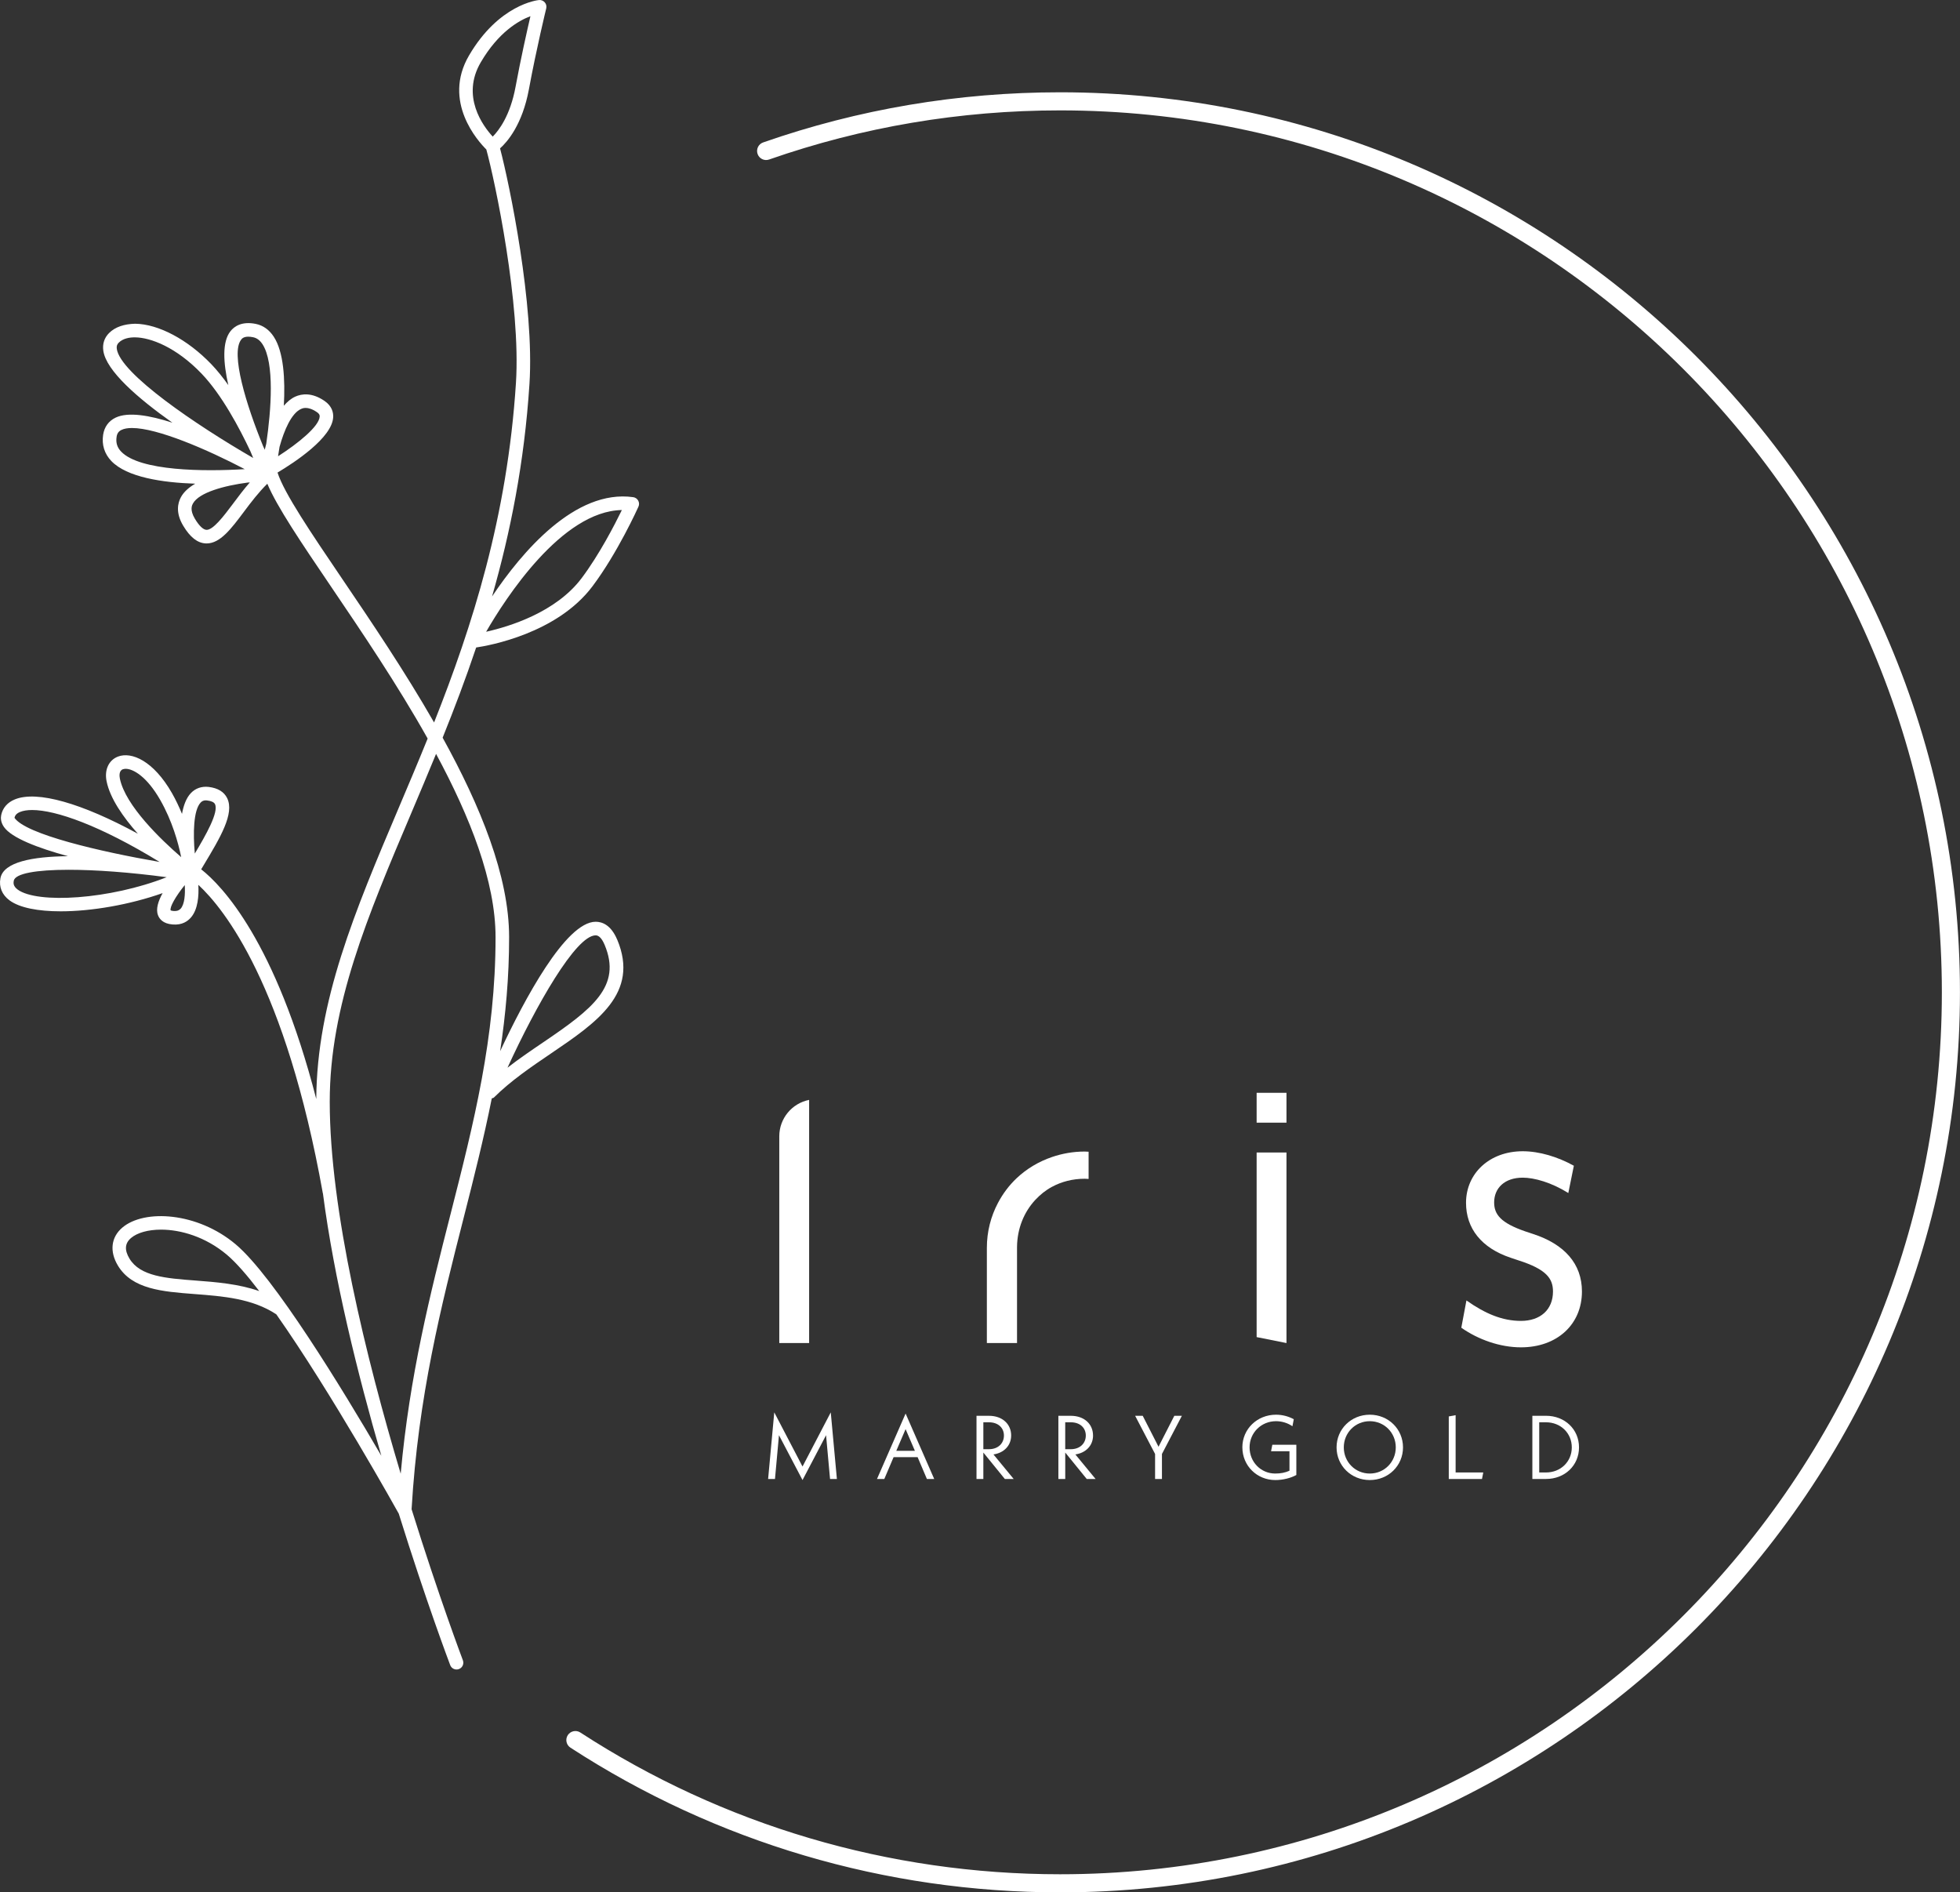 <?xml version="1.0" encoding="UTF-8"?><svg id="_レイヤー_2" xmlns="http://www.w3.org/2000/svg" viewBox="0 0 930.5 898.3"><rect x="0" y="0" width="930.5" height="898.3" fill="#333333" stroke="none"/><defs><style>.cls-1{fill:#fff;stroke-width:0px;}</style></defs><g id="_レイヤー_1-2"><path class="cls-1" d="M503.25,43.81c-48.31,0-95.73,8.01-140.95,23.8-2.24.78-3.42,3.23-2.64,5.47.77,2.23,3.22,3.44,5.47,2.64,44.3-15.47,90.76-23.32,138.11-23.32,230.84,0,418.65,187.8,418.65,418.65s-187.8,418.65-418.65,418.65c-81.21,0-159.96-23.27-227.74-67.3-1.96-1.28-4.64-.73-5.94,1.26-1.29,1.99-.73,4.65,1.26,5.94,69.18,44.94,149.55,68.69,232.42,68.69,235.59,0,427.24-191.66,427.24-427.24S738.84,43.81,503.25,43.81Z"/><path class="cls-1" d="M293.01,446.06c-2.94-7.03-7.17-8.51-10.2-8.51-14.25,0-33.96,37.08-45.37,61.44,2.62-17.32,4.26-35.16,4.26-54.12,0-29.03-13.7-62.37-31.56-94.7,5.51-13.69,10.92-27.89,15.92-42.81,6.08-.9,38.35-6.62,55.2-29.03,11.93-15.87,21.44-36.93,21.84-37.82.42-.93.38-1.99-.12-2.88-.49-.89-1.37-1.49-2.38-1.63-27.61-3.85-52.85,26.05-67,47.14,8.71-30.35,15.35-63.59,17.76-100.89,2.42-37.41-9.47-94.81-13.96-111.82,3.47-3.1,10.59-11.27,13.7-28.05,3.53-19.14,8.17-38.2,8.22-38.39.25-1.02,0-2.09-.7-2.87-.67-.78-1.7-1.2-2.74-1.1-.77.07-19.05,2.11-33.21,26.31-12.8,21.91,4.35,40.8,8.21,44.62,4.12,15,16.48,73.34,14.06,110.89-4.1,63.56-20.72,115.36-38.86,161.11-13.95-24.34-29.87-47.89-43.71-68.3-14.71-21.71-27.42-40.46-30.6-50.29,0-.01-.02-.02-.02-.03,8.08-4.81,26.01-16.56,26.43-26.34.1-2.16-.55-5.25-4.17-7.71-6.03-4.1-10.82-3.34-13.81-2.01-2.06.93-3.85,2.47-5.45,4.34.69-12.56-.06-25.55-4.77-32.76-2.18-3.34-5.07-5.39-8.57-6.1-6.58-1.32-10.16,1.14-11.99,3.46-3.98,5.06-3.45,14.87-1.02,25.6-2.56-3.59-5.25-6.98-8.07-9.92-11.25-11.72-25.1-19.08-36.15-19.21-5.14.12-9.44,1.47-12.38,4.4-2.26,2.25-3.21,5.16-2.75,8.41,1.35,9.52,16.37,22.53,32.8,34.17-10.91-3.53-21.07-5.25-27-2.39-3.26,1.58-5.3,4.37-5.88,8.09-.73,4.75.62,9.08,3.9,12.5,7.37,7.67,24.04,10.22,39.81,10.75-2.96,1.73-5.39,3.83-6.79,6.41-1.52,2.81-2.57,7.44,1.11,13.57,3.25,5.43,6.73,8.17,10.64,8.37.15,0,.31.01.46.01,6.46,0,11.71-7.01,17.76-15.1,3.3-4.42,7-9.27,11.06-13.23,4.6,10.95,15.98,27.78,30.12,48.64,14.6,21.55,31.58,46.62,45.99,72.31-4.59,11.34-9.25,22.32-13.78,33.01-20.82,49.1-38.78,91.58-39.1,138.09-19.37-74.97-44.77-101.27-54.63-109.03l1.1-1.84c7.94-13.21,14.81-24.63,11.23-31.94-1.47-3.01-4.42-4.8-8.78-5.33-3.33-.37-6.29.63-8.49,2.98-2.16,2.29-3.45,5.82-4.17,9.81-1.36-3.26-2.89-6.57-4.79-9.9-8.76-15.3-19.15-19.72-25.56-17.31-4.42,1.67-6.56,6.28-5.45,11.75,1.66,8.15,7.9,17.06,14.85,24.89-26.5-14.44-47.81-20.61-58.37-16.31-3.54,1.44-5.79,4.02-6.51,7.43-.28,1.33-.28,3.4,1.31,5.68,3.63,5.19,15.99,9.92,30.37,13.86-16.76.18-30.59,2.74-32.05,10.46-.79,4.13.75,7.86,4.31,10.5,4.79,3.56,13.63,5.21,24.31,5.21,14.59,0,32.61-3.09,48.38-8.64-2.09,3.78-3.31,7.55-2.2,10.47.68,1.82,2.43,4.05,6.89,4.41,4.63.41,7.25-1.59,8.75-3.3,3.34-3.84,3.81-10.29,3.52-15.5,12.28,11.35,41.41,47.62,59.09,146.34,0,.04.04.05.05.09,5.28,40.5,16.42,85.54,27.74,124.59-18.55-31.82-51.07-85.16-69.15-100.38-18.17-15.3-43.42-16.81-53.84-7.92-5.34,4.55-6.12,11.28-2.09,17.99,6.76,11.27,21.13,12.37,36.34,13.53,13.52,1.03,27.5,2.1,38.88,9.64,26.23,37.27,57.7,93.82,58.13,94.61,12.93,41.51,24.15,71.19,24.42,71.89.49,1.29,1.71,2.08,3.01,2.08.38,0,.77-.07,1.15-.21,1.66-.63,2.49-2.5,1.86-4.16-.26-.7-11.46-30.34-24.35-71.7,3.12-53.57,14.08-96.6,24.69-138.21,4.88-19.13,9.58-37.81,13.38-56.82.34-.16.74-.14,1.02-.42,7.97-7.93,17.69-14.53,27.1-20.91,21.65-14.68,42.1-28.55,31.44-54.01ZM295.23,242.11c-3.4,6.97-10.73,21.19-19.11,32.34-12.21,16.24-34.36,22.99-45.33,25.44,9.06-15.67,35.81-57.3,64.44-57.78ZM228.24,29.58c8.35-14.27,17.99-19.79,23.58-21.89-1.64,7.05-4.61,20.27-7.06,33.51-2.53,13.73-7.97,20.76-10.84,23.65-4.63-5.04-15.12-19.13-5.68-35.27ZM142.89,194.14c.37-.17,1.1-.5,2.22-.5,1.27,0,3.01.42,5.3,1.97,1.41.95,1.38,1.72,1.36,2.09-.2,4.66-10.25,12.78-19.76,18.88.23-1.37.47-2.86.7-4.44,2.2-7.99,5.67-15.96,10.18-18ZM114.51,161.2c.33-.42,1.08-1.38,3.37-1.38.64,0,1.38.08,2.28.26,1.77.36,3.22,1.44,4.45,3.3,5.79,8.88,4.16,31.14,1.79,47.28-.26.97-.5,1.91-.71,2.82-.25-.54-.48-1.06-.75-1.63-8.03-19.59-15.58-44.1-10.42-50.66ZM55.45,165.59c-.18-1.24.1-2.12.92-2.93,2.07-2.07,5.21-2.52,7.55-2.52h.21c7.36.08,19.51,4.65,31.57,17.23,9.58,9.99,18.01,25.88,23.16,36.81.46,1.12.92,2.21,1.35,3.23-27.1-15.65-63.1-40.06-64.77-51.81ZM55.36,207.34c.24-1.61.96-2.61,2.3-3.26,1.29-.63,2.99-.91,5.01-.91,12.04,0,35.57,10.13,53.52,19.53-19.2,1.18-49.73.97-58.66-8.31-1.92-2-2.61-4.24-2.17-7.05ZM110.71,239c-4.67,6.24-9.63,12.7-12.73,12.51-1.53-.08-3.47-1.94-5.45-5.25-2.55-4.26-1.35-6.45-.97-7.18,2.91-5.37,15.07-8.56,25.93-10,.39-.03.73-.05,1.11-.08-2.86,3.27-5.48,6.76-7.89,9.99ZM95.26,380.96c.68-.71,1.42-1.04,2.4-1.04.2,0,.41.01.64.04,2.05.25,3.31.84,3.76,1.75,1.87,3.82-4.31,14.66-9.58,23.47-.87-9.6-.66-20.57,2.78-24.22ZM58.33,365.17c.38-.14.83-.22,1.35-.22,3.53,0,10,3.64,16.34,14.7,5.71,9.96,8.59,20.32,10,27.23-9.52-8.23-26.48-24.43-29.11-37.28-.22-1.09-.53-3.71,1.41-4.44ZM6.88,388.22c.17-.8.63-1.97,2.64-2.79,1.49-.6,3.4-.92,5.73-.92,11.25,0,32.16,7.29,60.53,24.65-28.42-4.91-63.59-13.14-68.9-20.94ZM8.35,422.23c-2.01-1.49-2.05-2.92-1.82-4.13.66-3.48,10.68-5.22,26.09-5.22,12.62,0,28.86,1.17,46.51,3.52-26.92,10.6-61.48,12.75-70.79,5.84ZM85.77,431.32c-.53.6-1.38,1.25-3.37,1.12-.97-.08-1.34-.29-1.38-.29h0c-.55-1.55,2.4-6.68,6.69-12.02.28,4.43-.08,9.08-1.93,11.2ZM92.77,607.86c-14.09-1.07-26.25-2-31.31-10.42-2.44-4.07-2.2-7.26.75-9.77,2.91-2.48,8.05-3.97,14.25-3.97,9.36,0,21.13,3.4,31.26,11.93,4.31,3.63,9.59,9.7,15.35,17.24-9.93-3.45-20.57-4.27-30.31-5.01ZM213.82,576.63c-9.58,37.55-19.38,76.32-23.59,122.93-16.47-55.17-33.69-125.15-33.69-176.6,0-45.71,17.91-87.95,38.65-136.85,3.89-9.19,7.87-18.6,11.83-28.24,16.18,30.06,28.24,60.59,28.24,87,0,47.69-10.42,88.53-21.44,131.76ZM257.95,494.74c-5.69,3.86-11.49,7.79-17.02,12.09,13.5-29.44,32.45-62.83,41.87-62.83h0c1.56,0,2.99,1.54,4.26,4.55,8.2,19.61-5.72,30.33-29.12,46.2Z"/><polygon class="cls-1" points="364.66 702.06 367.92 702.06 369.81 681.28 380.99 702.57 392.17 681.28 394.06 702.06 397.31 702.06 394.4 670.44 380.99 696.15 367.58 670.44 364.66 702.06"/><path class="cls-1" d="M435.63,691.69l4.41,10.37h3.47l-13.58-31.06-13.58,31.06h3.47l4.41-10.37h11.4ZM429.93,678.41l4.41,10.28h-8.83l4.41-10.28Z"/><path class="cls-1" d="M463.58,702.06h3.26v-12.55l10.2,12.55h4.2l-9.6-11.65c5.01-.73,8.4-4.24,8.4-9,0-5.4-4.16-9.34-10.54-9.34h-5.91v29.99ZM466.84,675.15h2.66c4.41,0,7.11,2.66,7.11,6.3s-2.7,6.47-7.11,6.47h-2.66v-12.77Z"/><path class="cls-1" d="M518.91,681.41c0-5.4-4.16-9.34-10.54-9.34h-5.91v29.99h3.26v-12.55l10.2,12.55h4.2l-9.6-11.65c5.01-.73,8.4-4.24,8.4-9ZM508.37,687.92h-2.66v-12.77h2.66c4.41,0,7.11,2.66,7.11,6.3s-2.7,6.47-7.11,6.47Z"/><polygon class="cls-1" points="551.63 702.06 551.63 690.19 561.09 672.07 557.5 672.07 550 686.76 542.5 672.07 538.9 672.07 548.37 690.19 548.37 702.06 551.63 702.06"/><path class="cls-1" d="M589.81,687.06c0,8.7,6.9,15.51,15.64,15.51,3.64,0,7.33-.94,9.98-2.4v-14.35h-11.4l-.6,3.08h8.74v9.25c-2.01.9-4.11,1.33-6.77,1.33-6.81,0-12.17-5.48-12.17-12.42s5.53-12.43,12.55-12.43c2.91,0,5.61.9,7.8,2.4l.64-3.34c-2.48-1.33-5.36-2.14-8.44-2.14-8.95,0-15.98,6.81-15.98,15.51Z"/><path class="cls-1" d="M666.07,687.06c0-8.7-6.94-15.51-15.77-15.51s-15.77,6.81-15.77,15.51,6.94,15.51,15.77,15.51,15.77-6.81,15.77-15.51ZM637.96,687.06c0-6.94,5.44-12.43,12.34-12.43s12.34,5.48,12.34,12.43-5.44,12.42-12.34,12.42-12.34-5.48-12.34-12.42Z"/><polygon class="cls-1" points="687.8 672.37 687.8 702.06 703.57 702.06 704.17 698.97 691.05 698.97 691.05 671.77 687.8 672.37"/><path class="cls-1" d="M727.48,672.07v29.99h6.47c8.96,0,15.68-6.43,15.68-15s-6.73-15-15.68-15h-6.47ZM746.2,687.06c0,6.77-5.27,11.91-12.25,11.91h-3.21v-23.82h3.21c6.98,0,12.25,5.14,12.25,11.91Z"/><polygon class="cls-1" points="596.58 634.71 610.75 637.54 610.75 547.08 596.58 547.08 596.58 634.71"/><path class="cls-1" d="M384.13,522.11c-8.24,1.65-14.17,8.88-14.17,17.28v98.15h14.17v-115.43Z"/><path class="cls-1" d="M722.08,627.02c-8.9,0-17-3.44-25.9-9.71l-2.43,12.95c8.1,5.67,18.41,9.31,28.33,9.31,17.2,0,28.94-10.93,28.94-26.51,0-13.15-8.3-22.46-23.27-27.32l-3.64-1.21c-11.74-4.05-14.77-8.1-14.77-13.76,0-6.68,4.86-11.74,13.56-11.74,5.46,0,13.56,2.23,21.65,7.29l2.63-12.95c-7.69-4.25-16.39-6.88-24.28-6.88-15.78,0-26.91,10.52-26.91,24.48,0,12.14,7.29,21.45,21.25,26.1l3.64,1.22c13.36,4.25,16.39,8.7,16.39,14.77,0,8.7-6.07,13.96-15.18,13.96Z"/><rect class="cls-1" x="596.58" y="518.75" width="14.17" height="14.17"/><path class="cls-1" d="M499.43,549.23c-6.34,2.16-12.04,5.58-16.75,10.02-3.61,3.4-6.61,7.41-8.94,11.84-3.32,6.31-5.23,13.5-5.23,21.22v45.23h14.32v-12.17h0v-33.42c.09-8.87,3.35-16.65,8.69-22.39,2.29-2.46,4.92-4.58,7.9-6.18,4.57-2.46,9.85-3.84,15.56-3.84.62,0,1.22.06,1.83.09v-12.91c-.61-.02-1.21-.09-1.83-.09-5.49,0-10.71.95-15.56,2.6Z"/></g></svg>